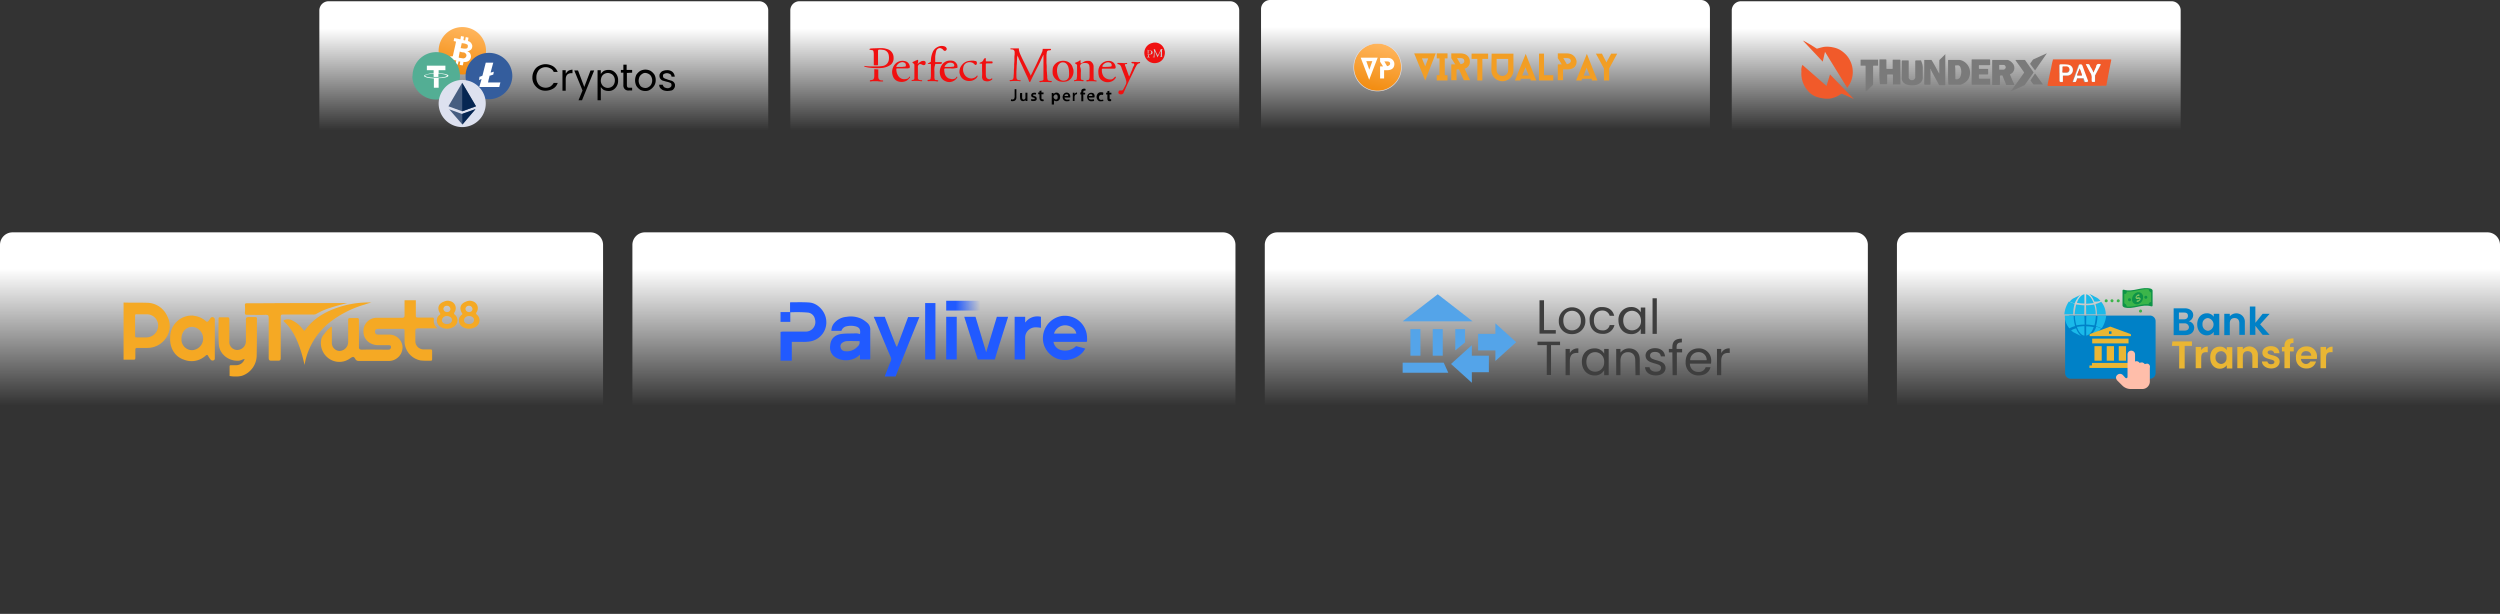 <svg xmlns="http://www.w3.org/2000/svg" xmlns:xlink="http://www.w3.org/1999/xlink" id="Layer_1" data-name="Layer 1" viewBox="0 0 997.4 244.9"><rect x="0" y="0" width="997.4" height="244.9" fill="#333333" stroke="none"/><defs><style>.cls-1{fill:url(#linear-gradient);}.cls-2{fill:#f5a924;}.cls-3{fill:#f5a823;}.cls-4{fill:url(#linear-gradient-2);}.cls-5{fill:#215aff;}.cls-6{fill:url(#linear-gradient-3);}.cls-7{fill:url(#linear-gradient-4);}.cls-8{fill:#54a4e9;}.cls-9{fill:#3e3e3e;}.cls-10{fill:url(#linear-gradient-5);}.cls-11{fill:#0081c7;}.cls-12{fill:#1ab9e9;}.cls-13{fill:#0e9347;}.cls-14{fill:#3bb54a;}.cls-15{fill:#89c763;}.cls-16{fill:#eab633;}.cls-17{fill:#ffbeaa;}.cls-18{fill:url(#linear-gradient-6);}.cls-19{fill:url(#linear-gradient-7);}.cls-20{fill:#f01010;}.cls-21{fill:url(#linear-gradient-8);}.cls-22{fill:#fff;}.cls-23{fill:#345d9d;}.cls-24{fill:#53ae94;}.cls-25{fill:#dde1ef;}.cls-26,.cls-27{fill:#062652;}.cls-26{fill-opacity:0.7;}.cls-28{fill:url(#linear-gradient-9);}.cls-29{fill:#f15a2a;}.cls-30{fill:#7a7a7a;}.cls-31{fill:#fefefe;}.cls-32{fill:url(#linear-gradient-10);}.cls-33{fill:#f29e24;}.cls-34{stroke:#dde1ef;stroke-width:0.24px;fill:url(#linear-gradient-11);}</style><linearGradient id="linear-gradient" x1="403.8" y1="-160.68" x2="403.8" y2="-91.6" gradientTransform="translate(-283.5 253.38)" gradientUnits="userSpaceOnUse"><stop offset="0.21" stop-color="#fff"></stop><stop offset="1" stop-color="#fff" stop-opacity="0"></stop></linearGradient><linearGradient id="linear-gradient-2" x1="656.1" y1="-160.68" x2="656.1" y2="-91.6" xlink:href="#linear-gradient"></linearGradient><linearGradient id="linear-gradient-3" x1="661.04" y1="-131.43" x2="679.68" y2="-131.43" gradientTransform="translate(-283.5 253.38)" gradientUnits="userSpaceOnUse"><stop offset="0" stop-color="#215aff"></stop><stop offset="0.2" stop-color="#215aff"></stop><stop offset="0.73" stop-color="#215aff" stop-opacity="0"></stop></linearGradient><linearGradient id="linear-gradient-4" x1="908.4" y1="-160.68" x2="908.4" y2="-91.6" xlink:href="#linear-gradient"></linearGradient><linearGradient id="linear-gradient-5" x1="1160.6" y1="-160.68" x2="1160.6" y2="-91.6" xlink:href="#linear-gradient"></linearGradient><linearGradient id="linear-gradient-6" x1="500.45" y1="-252.88" x2="500.45" y2="-201.45" xlink:href="#linear-gradient"></linearGradient><linearGradient id="linear-gradient-7" x1="688.35" y1="-252.88" x2="688.35" y2="-201.45" xlink:href="#linear-gradient"></linearGradient><linearGradient id="linear-gradient-8" x1="466.03" y1="-224.15" x2="469.85" y2="-242.01" gradientTransform="translate(-283.5 253.38)" gradientUnits="userSpaceOnUse"><stop offset="0" stop-color="#f28c10"></stop><stop offset="1" stop-color="#ffb55c"></stop></linearGradient><linearGradient id="linear-gradient-9" x1="1063.95" y1="-252.88" x2="1063.95" y2="-201.45" xlink:href="#linear-gradient"></linearGradient><linearGradient id="linear-gradient-10" x1="876.15" y1="-253.38" x2="876.15" y2="-201.95" xlink:href="#linear-gradient"></linearGradient><linearGradient id="linear-gradient-11" x1="837.62" y1="-1005.97" x2="841.55" y2="-987.76" gradientTransform="matrix(1, 0, 0, -1, -290, -970)" xlink:href="#linear-gradient-8"></linearGradient></defs><path class="cls-1" d="M5,92.7H235.6a5,5,0,0,1,5,5V239.9a5,5,0,0,1-5,5H5a5,5,0,0,1-5-5V97.7A5,5,0,0,1,5,92.7Z"></path><path class="cls-2" d="M165.9,119.8v6c0,.7.1.9.9.9h5.5c.6,0,.9.1.8.8a3.65,3.65,0,0,0,1.5,3.5h-7c-1.9,0-1.9,0-1.9,1.8V136a3.33,3.33,0,0,0,3.2,3.4h2.8c.5,0,.7.1.7.7v3.1c0,.3,0,.7-.5.7a28.08,28.08,0,0,1-4.1-.1,7.89,7.89,0,0,1-6.4-7.5v-4.4c0-.6-.2-.7-.7-.7H151c-.7,0-1.4.2-1.4,1.1s.6,1.2,1.4,1.2h4.3a5.23,5.23,0,0,1,5.3,5.1,5.49,5.49,0,0,1-5.3,5.4H143a1.42,1.42,0,0,1-1.3-.9c-.5-.8-.8-.9-1.8-.3a7.23,7.23,0,0,1-8.3.5,7.52,7.52,0,0,1-3.5-7.5,4.72,4.72,0,0,1,1.4-2.7,12,12,0,0,1,2.7-2.8c.3.3.2.6.2.9v5.3a3.22,3.22,0,0,0,2.8,3.5h.4a3.55,3.55,0,0,0,3.3-3.7v-8.5c0-.7.1-.9.9-.9h2.6c.7,0,.8.2.8.8v10.6c0,.8.1,1.2,1.2,1.2,3.3-.1,6.6,0,9.9,0h.8a1,1,0,0,0,.9-1.1h0c0-.6-.5-.7-.9-.7h-4.4c-3.3-.1-5.7-2.4-5.7-5.4a5.26,5.26,0,0,1,5-5.5h10.3c.8,0,1.1-.2,1.1-1.1v-5.9Z"></path><path class="cls-3" d="M91.6,150v-3.7c0-.5.1-.6.6-.6h2a3.54,3.54,0,0,0,3.4-2.5c-.8.1-1.4.6-2.3.7-4,.3-7.8-2.6-8-6.6-.2-3.4-.1-6.7-.1-10.1,0-.6.2-.6.7-.6h2.7c.7,0,.9.1.9.9v8.6a3.17,3.17,0,0,0,2.9,3.5h.4a3.44,3.44,0,0,0,3.3-3.5v-8.4c0-.8.1-1.2,1.1-1.2h2.6c.5,0,.7.1.7.7,0,5,0,9.9-.1,15a8.64,8.64,0,0,1-5.8,7.7,8.52,8.52,0,0,1-2.3.3A12.29,12.29,0,0,1,91.6,150Z"></path><path class="cls-2" d="M179.8,120.2a2.89,2.89,0,0,1,1.9,3.6,2,2,0,0,1-.4.8c-.2.5-.2.6.1.9a2.92,2.92,0,0,1,.4,4.2,2.73,2.73,0,0,1-1.2.9,4.9,4.9,0,0,1-4.7-.1,3,3,0,0,1-1.4-3.8,2.54,2.54,0,0,1,.8-1c.2-.2.6-.3.2-.8-1.2-2-.6-3.8,1.7-4.6A3.36,3.36,0,0,1,179.8,120.2Zm-1.5,5.9a1.88,1.88,0,0,0-2,1.7c0,.8.9,1.5,2,1.5s2-.7,2-1.5C180.4,126.8,179.4,126.1,178.3,126.1Zm0-4.1a1.32,1.32,0,0,0-1.4,1.2v.1a1.4,1.4,0,0,0,1.4,1.2,1.24,1.24,0,0,0,1.4-1.1v-.1a1.35,1.35,0,0,0-1.4-1.3Z"></path><path class="cls-2" d="M66.7,126.1a8.88,8.88,0,0,0-8.1-5.3c-3-.1-6.2,0-9.3-.1v22.8h3.9c.6,0,.8-.1.8-.8v-3.1c0-.6.1-.8.8-.8h4a9,9,0,0,0,7.1-3.5A8.34,8.34,0,0,0,66.7,126.1Zm-8.1,8.5h-4c-.6,0-.7-.2-.7-.7v-7.8c0-.6.1-.8.7-.7h4a4.48,4.48,0,0,1,4.5,4.5A4.72,4.72,0,0,1,58.6,134.6Z"></path><path class="cls-2" d="M138.6,120.9c-2.4.6-4.7,1.2-7.1,2a26.14,26.14,0,0,0-5.4,2.4,3,3,0,0,1-1.3.2H112.9c-.7,0-.9.1-.9.9v16.4c0,.8-.2,1.1-1.1,1.1h-2.5c-.8,0-1.2-.1-1.2-1.1V126.9c0-1.1-.2-1.3-1.3-1.3-2.5.1-4.8,0-7.3,0-.7,0-.9-.1-.9-.9a14.05,14.05,0,0,0,0-2.9c0-.6.1-.8.8-.8h3.7C114.5,120.9,126.6,120.9,138.6,120.9Z"></path><path class="cls-3" d="M85.7,135.3V143a.76.76,0,0,1-.6.8,1.08,1.08,0,0,1-1.2-.5,8.34,8.34,0,0,1-.8-1.2c-.3-.7-.7-.6-1.2-.1a8.24,8.24,0,0,1-8.5,1.5c-3.7-1.2-5.8-4.8-5.5-9a8.6,8.6,0,0,1,8.6-8.6,2.77,2.77,0,0,1,.9.1,8.7,8.7,0,0,1,4.6,2c.5.5.8.5,1.3-.1s.8-1.7,1.8-1.3c.8.3.6,1.3.6,2Zm-13.3-.2a4.28,4.28,0,0,0,4,4.6h.3a4.66,4.66,0,0,0,0-9.3C74.2,130.4,72.4,132.4,72.4,135.1Z"></path><path class="cls-2" d="M148.2,120.7a27.59,27.59,0,0,0-2.7.8,41.68,41.68,0,0,0-14.2,7.3,27.43,27.43,0,0,0-9.8,16.8,59.08,59.08,0,0,0-1.9-6.9c-1.4-3.9-3.1-7.5-6.3-10.4-.3-.3-.1-.5.1-.6a3.82,3.82,0,0,1,3.3.2,11.81,11.81,0,0,1,4.3,3.7c.3.3.5.5.8,0,3.8-5.2,9.2-7.9,15.2-9.6A38.19,38.19,0,0,1,148.2,120.7Z"></path><path class="cls-2" d="M188.6,120.2a2.89,2.89,0,0,1,1.9,3.6,2,2,0,0,1-.4.8c-.2.5-.2.6.1.9a2.92,2.92,0,0,1,.4,4.2,2.73,2.73,0,0,1-1.2.9,4.9,4.9,0,0,1-4.7-.1,3,3,0,0,1-1.4-3.8,2.54,2.54,0,0,1,.8-1c.2-.2.6-.3.2-.8-1.2-2-.6-3.8,1.7-4.6A3.36,3.36,0,0,1,188.6,120.2Zm-1.5,5.9a1.88,1.88,0,0,0-2,1.7c0,.8.9,1.5,2,1.5s2-.7,2-1.5C189.2,126.8,188.3,126.1,187.1,126.1Zm0-4.1a1.32,1.32,0,0,0-1.4,1.2v.1a1.4,1.4,0,0,0,1.4,1.2,1.24,1.24,0,0,0,1.4-1.1v-.1a1.35,1.35,0,0,0-1.4-1.3Z"></path><path class="cls-4" d="M257.3,92.7H487.9a5,5,0,0,1,5,5V239.9a5,5,0,0,1-5,5H257.3a5,5,0,0,1-5-5V97.7A5,5,0,0,1,257.3,92.7Z"></path><path class="cls-5" d="M315.3,124.6v3.8h-3.9v-3.9h3.8v-3.8l.2-.1c2.5,0,5.1-.1,7.6.1,3.3.3,6.2,3.5,6.6,6.8a7.72,7.72,0,0,1-6.3,8.7,16.15,16.15,0,0,1-3.1.2h-4.3v7.5h-4.5V132.4c.3,0,.6-.1.9-.1h9.1a3.82,3.82,0,0,0,3.9-3.8,5.07,5.07,0,0,0-.2-1.3,3.19,3.19,0,0,0-2.9-2.5A53,53,0,0,0,315.3,124.6Zm26.1,8.4c-1.8.1-3.7,0-5.4.2-2.9.3-4.6,1.9-4.8,4.7a4.63,4.63,0,0,0,2,4.6,8.16,8.16,0,0,0,9.1-.3c.2-.2.5-.4.8-.7v1.9h4c0-.2.1-.3.1-.4V131.7a3.52,3.52,0,0,0-1.2-2.9,11.87,11.87,0,0,0-2.3-1.6,10,10,0,0,0-5.9-.8,7.2,7.2,0,0,0-4.9,2.4,4.72,4.72,0,0,0-1.2,3.2h4a2.63,2.63,0,0,1,2-1.8,7.31,7.31,0,0,1,3.6,0c1.6.4,2.1,1.3,1.8,3.1A4.67,4.67,0,0,0,341.4,133Zm.8,5.2a5.74,5.74,0,0,1-5.2,1.9,1.81,1.81,0,0,1-1.6-1.4,1.71,1.71,0,0,1,.9-2.1,3,3,0,0,1,1.6-.5c1.6-.1,3.3,0,5,0a2.07,2.07,0,0,1-.7,2.1Zm91.5-2.5a12.29,12.29,0,0,0-.2-2.7,8.85,8.85,0,0,0-10.1-6.9,9,9,0,0,0-7.2,10.3,8.47,8.47,0,0,0,1.4,3.4c3.9,5.6,11.3,4.4,14.5.6.3-.4.6-.9.9-1.3-1.3-.4-2.5-.7-3.7-1a6.22,6.22,0,0,1-6.5,1.4,4,4,0,0,1-2.5-3.1h13.2a.84.84,0,0,0,.2-.7Zm-8.5-5.9c2.1.1,4,1.6,4.2,3.3h-8.9a4.63,4.63,0,0,1,4.7-3.3Zm-67.6,8.4c-1.6-3.9-3.1-7.9-4.6-11.8h-4.4a3.55,3.55,0,0,0,.4.9c2.1,5.1,4.2,10.2,6.4,15.3a1.71,1.71,0,0,1,0,1.4c-.7,1.7-1.4,3.5-2.1,5.3l-.3.9h4.3c3.1-7.9,6.3-15.8,9.5-23.7h-4.5c-1.5,4-2.9,7.9-4.4,11.8-.2-.1-.2-.1-.3-.1Zm44.6-11.8h-4.5c-1.4,4.7-2.8,9.3-4.2,14h-.1c-1.4-4.7-2.8-9.3-4.2-14h-4.5c1.8,5.7,3.6,11.4,5.4,17h6.8c1.7-5.7,3.5-11.3,5.3-17Zm6.8,17v-8.5a4.13,4.13,0,0,1,3.9-4.3h.5a12.25,12.25,0,0,1,1.9.2v-4.4a5.93,5.93,0,0,0-6.2,2.2c-.1,0-.1,0-.1-.1h0v-2.1h-4.2v17Zm-35.8-22.5h-4.1v22.5h4.1Zm4.3,22.5h4.2v-17h-4.2Z"></path><path class="cls-6" d="M377.5,123.9V120h18.6v3.9Z"></path><path class="cls-7" d="M509.6,92.7H740.2a5,5,0,0,1,5,5V239.9a5,5,0,0,1-5,5H509.6a5,5,0,0,1-5-5V97.7A5,5,0,0,1,509.6,92.7Z"></path><path class="cls-8" d="M566.7,131.3h-4v10.6h4Z"></path><path class="cls-8" d="M575.6,131.3h-4v10.6h4Z"></path><path class="cls-8" d="M573.6,117.4l-14,10.8h27.9Z"></path><path class="cls-8" d="M594,141.9h-6.8v-4.2l-8.3,7.5,8.3,7.5v-4.2H594Z"></path><path class="cls-8" d="M589.7,133.2h6.9V129l8.3,7.5-8.3,7.5v-4.2h-6.9Z"></path><path class="cls-8" d="M576,144.7l1.8,4H559.6v-4Z"></path><path class="cls-8" d="M584.5,136.6l-3.9,3.2v-8.5h3.9Z"></path><path class="cls-9" d="M616,119.8v11.9h4.7v1.4h-6.5V119.8Z"></path><path class="cls-9" d="M627.1,133.3a5,5,0,0,1-5.2-4.8v-.6a5.3,5.3,0,1,1,10.6,0h0a5.17,5.17,0,0,1-5,5.4Zm0-1.5a3.5,3.5,0,0,0,3.6-3.5v-.4c0-2.6-1.7-3.9-3.5-3.9s-3.5,1.2-3.5,3.9S625.3,131.8,627.1,131.8Z"></path><path class="cls-9" d="M639.2,122.5c2.6,0,4.3,1.3,4.8,3.5h-1.8a2.92,2.92,0,0,0-3-2.1c-1.9,0-3.3,1.4-3.3,3.9s1.4,4,3.3,4a2.67,2.67,0,0,0,3-2.1h1.9a4.55,4.55,0,0,1-4.8,3.5c-3,0-5.1-2.1-5.1-5.4a4.82,4.82,0,0,1,4.3-5.3Z"></path><path class="cls-9" d="M650.7,122.5a4.17,4.17,0,0,1,3.9,2.1v-1.9h1.8v10.5h-1.8v-2a4.17,4.17,0,0,1-3.9,2.1c-2.8,0-5-2.2-5-5.5a5,5,0,0,1,4.7-5.3Zm.4,1.5c-1.9,0-3.5,1.4-3.5,3.9s1.6,3.9,3.5,3.9a3.59,3.59,0,0,0,3.6-3.6v-.3c-.1-2.4-1.7-3.9-3.6-3.9Z"></path><path class="cls-9" d="M659.3,119H661v14.2h-1.7Z"></path><path class="cls-9" d="M613.4,136.3h9v1.4h-3.6v11.9h-1.7V137.7h-3.7Z"></path><path class="cls-9" d="M626.3,149.7h-1.7V139.2h1.7v1.7a3.44,3.44,0,0,1,3.4-1.9v1.8h-.5c-1.7,0-2.9.7-2.9,3.2Z"></path><path class="cls-9" d="M636.1,139a4.17,4.17,0,0,1,3.9,2.1v-1.9h1.8v10.5H640v-2a4.17,4.17,0,0,1-3.9,2.1c-2.8,0-5-2.2-5-5.5S633.2,139,636.1,139Zm.3,1.5c-1.9,0-3.5,1.4-3.5,3.9s1.6,3.9,3.5,3.9a3.59,3.59,0,0,0,3.6-3.6v-.3a3.68,3.68,0,0,0-3.4-3.9Z"></path><path class="cls-9" d="M652.4,143.7c0-2.1-1.2-3.2-2.9-3.2s-3,1.1-3,3.4v5.8h-1.7V139.2h1.7v1.5a4.22,4.22,0,0,1,3.4-1.7c2.4,0,4.3,1.5,4.3,4.5v6.2h-1.7Z"></path><path class="cls-9" d="M660.6,149.8c-2.5,0-4.2-1.3-4.3-3.3h1.8c.1,1,1,1.8,2.5,1.8s2.1-.7,2.1-1.6c0-2.3-6.2-1-6.2-4.9,0-1.6,1.5-2.9,3.8-2.9s3.8,1.2,4,3.3h-1.7c-.1-1.1-.9-1.8-2.3-1.8s-2,.6-2,1.5c0,2.5,6.1,1.1,6.2,4.9C664.5,148.5,663,149.8,660.6,149.8Z"></path><path class="cls-9" d="M667.2,140.6h-1.4v-1.4h1.4v-.7c0-2.3,1.1-3.4,3.8-3.4v1.5c-1.6,0-2.1.6-2.1,1.9v.7h2.2v1.4H669v9.1h-1.7l-.1-9.1Z"></path><path class="cls-9" d="M677.7,149.8a5,5,0,0,1-5.2-4.8v-.6c0-3.3,2.1-5.4,5.2-5.4a4.79,4.79,0,0,1,5,4.5v.5a4.1,4.1,0,0,1-.1,1.1h-8.4a3.27,3.27,0,0,0,3.3,3.3h.1a2.83,2.83,0,0,0,2.9-1.9h1.9C682,148.4,680.3,149.8,677.7,149.8Zm-3.4-6.1h6.6a3.12,3.12,0,0,0-3-3.2h-.3a3.24,3.24,0,0,0-3.3,3.2Z"></path><path class="cls-9" d="M686.7,149.7H685V139.2h1.7v1.7a3.44,3.44,0,0,1,3.4-1.9v1.8h-.5c-1.7,0-2.9.7-2.9,3.2Z"></path><path class="cls-10" d="M761.8,92.7H992.4a5,5,0,0,1,5,5V239.9a5,5,0,0,1-5,5H761.8a5,5,0,0,1-5-5V97.7A5,5,0,0,1,761.8,92.7Z"></path><path class="cls-11" d="M857.7,151.1H826.2a2.26,2.26,0,0,1-2.3-2.3V128.2a2.26,2.26,0,0,1,2.3-2.3h31.5a2.26,2.26,0,0,1,2.3,2.3v20.6A2.26,2.26,0,0,1,857.7,151.1Z"></path><path class="cls-12" d="M832.3,133.9c1.2-.2,2.4-1.5,3-3.4a15.26,15.26,0,0,0-3-.3Z"></path><path class="cls-12" d="M834.3,133.6c.1,0,.2,0,.2-.1s.1,0,.2-.1.1,0,.2-.1.1-.1.2-.1.1,0,.2-.1.1-.1.2-.1.1,0,.2-.1.1-.1.2-.1.1,0,.2-.1.1-.1.2-.1.1-.1.2-.1.1-.1.2-.1.1-.1.2-.1.1-.1.2-.1l.2-.2c.1,0,.1-.1.2-.1l.2-.2.2-.2.2-.2.2-.2a11.92,11.92,0,0,0-2-.8,6,6,0,0,1-1.9,3h.1C834.1,133.7,834.2,133.6,834.3,133.6Z"></path><path class="cls-12" d="M840.3,125.9h-3.5a15.23,15.23,0,0,1-.6,4.2c.8.3,1.6.6,2.3.9A11.57,11.57,0,0,0,840.3,125.9Z"></path><path class="cls-12" d="M832.3,125.4h3.8a13.2,13.2,0,0,0-.6-3.9,18.41,18.41,0,0,1-3.3.3C832.3,121.8,832.3,125.4,832.3,125.4Z"></path><path class="cls-12" d="M832.3,117.4v3.8c1,0,2-.2,3-.3C834.6,119,833.5,117.6,832.3,117.4Z"></path><path class="cls-12" d="M832.3,129.5c1,0,2.2.2,3.3.3a26.29,26.29,0,0,0,.6-3.9h-3.8C832.3,125.9,832.3,129.5,832.3,129.5Z"></path><path class="cls-12" d="M838.3,120.4a9.17,9.17,0,0,1-2.3.9,15.23,15.23,0,0,1,.6,4.2h3.5A7.75,7.75,0,0,0,838.3,120.4Z"></path><path class="cls-12" d="M838,120c-.1,0-.1-.1,0,0l-.2-.2-.2-.2-.2-.2-.2-.2c-.1,0-.1-.1-.2-.1l-.2-.2c-.1,0-.1-.1-.2-.1s-.1-.1-.2-.1-.1-.1-.2-.1-.1-.1-.2-.1-.1-.1-.2-.1-.1,0-.2-.1-.1-.1-.2-.1-.3-.2-.3-.2a.35.35,0,0,0-.2-.1c-.1,0-.1,0-.2-.1s-.1-.1-.2-.1-.1,0-.2-.1-.1,0-.2-.1-.1,0-.2-.1-.1,0-.2-.1h-.1a7.32,7.32,0,0,1,1.9,3A5.39,5.39,0,0,0,838,120Z"></path><path class="cls-12" d="M823.6,125.4h3.5a15.23,15.23,0,0,1,.6-4.2c-.8-.3-1.6-.6-2.3-.9A10.46,10.46,0,0,0,823.6,125.4Z"></path><path class="cls-12" d="M831.6,133.9v-3.8c-1,0-2,.2-3,.3C829.2,132.4,830.4,133.8,831.6,133.9Z"></path><path class="cls-12" d="M831.6,125.9h-3.8a13.2,13.2,0,0,0,.6,3.9,18.41,18.41,0,0,1,3.3-.3Z"></path><path class="cls-12" d="M831.6,117.4c-1.2.2-2.4,1.5-3,3.4a15.26,15.26,0,0,0,3,.3Z"></path><path class="cls-12" d="M831.6,121.8c-1,0-2.2-.2-3.3-.3a26.29,26.29,0,0,0-.6,3.9h3.8Z"></path><path class="cls-12" d="M829.9,117.7c-.2,0-.2.1-.2.1s-.2,0-.2.1-.1,0-.2.1-.1,0-.2.1-.1.1-.2.1-.1,0-.2.1-.1.1-.2.1-.1,0-.2.1-.1.1-.2.1-.1,0-.2.1-.1.1-.2.1-.1.1-.2.1-.1.1-.2.1-.1.1-.2.1-.1.1-.2.1l-.2.2c-.1,0-.1.1-.2.1l-.2.2c-.1.1-.2.1-.2.2s-.1.1-.2.2l-.2.2a11.92,11.92,0,0,0,2,.8A9.49,9.49,0,0,1,829.9,117.7Z"></path><path class="cls-12" d="M826.1,131.6l.2.2.2.2.2.2c.1,0,.1.1.2.1l.2.2c.1,0,.1.1.2.1s.1.1.2.1.1.1.2.1.1.1.2.1.1.1.2.1.1,0,.2.1.1.1.2.1.1,0,.2.1.1.1.2.1.1,0,.2.1.1.1.2.1.1,0,.2.1.1,0,.2.1.1,0,.2.1.1,0,.2.1h.1a7.32,7.32,0,0,1-1.9-3,7,7,0,0,0-2,.8C826,131.4,826.1,131.4,826.1,131.6Z"></path><path class="cls-12" d="M825.6,131a9.17,9.17,0,0,1,2.3-.9,15.23,15.23,0,0,1-.6-4.2h-3.5A7.26,7.26,0,0,0,825.6,131Z"></path><path class="cls-13" d="M858.2,122.2c-3.6-1.1-7.2,1.5-10.8.4-.2-.1-.6-.4-.6-.7v-6c0-.2.2-.4.6-.3,3.6,1.1,7.2-1.5,10.8-.4.2.1.6.4.6.7v6C858.8,122.2,858.5,122.3,858.2,122.2Z"></path><path class="cls-14" d="M857.2,121.4c-2.9-.3-5.8,1.2-8.7.9a1.7,1.7,0,0,0-1-1.3v-3.8c.6.2,1-.2,1-.9,2.9.3,5.8-1.2,8.7-.9a1.7,1.7,0,0,0,1,1.3v3.8A1.06,1.06,0,0,0,857.2,121.4Z"></path><path class="cls-13" d="M852.8,116.6a1.9,1.9,0,0,1,2.2,1.6v.4a2.88,2.88,0,0,1-2.2,2.8,1.9,1.9,0,0,1-2.2-1.6v-.4A3,3,0,0,1,852.8,116.6Z"></path><path class="cls-13" d="M849.6,119a.6.6,0,1,1-.6.6h0c0-.3.2-.6.4-.6Z"></path><path class="cls-13" d="M856.1,118a.6.6,0,1,1-.6.6h0a.58.58,0,0,1,.6-.6Z"></path><path class="cls-15" d="M853.2,118.6c-.2,0-.3.1-.6.1s-.2-.1-.2-.2.1-.2.2-.3.6-.1.8-.2.2-.2.2-.3a.22.22,0,0,0-.2-.2c-.1,0-.2,0-.2.1,0-.2-.1-.2-.2-.2s-.2.2-.2.3a1.08,1.08,0,0,0-.8,1,.65.65,0,0,0,.6.6h.2c.2,0,.3-.1.6-.1s.2.1.2.2-.1.2-.2.3-.6.1-.8.2-.2.2-.2.3a.22.22,0,0,0,.2.2c.1,0,.2,0,.2-.1,0,.2.1.2.2.2s.2-.2.2-.3a1.08,1.08,0,0,0,.8-1C854,118.9,853.6,118.6,853.2,118.6Z"></path><path class="cls-14" d="M840.3,120.6a.6.6,0,1,0-.6-.6h0C839.6,120.3,839.9,120.6,840.3,120.6Z"></path><path class="cls-14" d="M842.6,120.6a.6.6,0,1,0-.6-.6h0A.65.65,0,0,0,842.6,120.6Z"></path><path class="cls-14" d="M845.1,120.6a.6.6,0,1,0,0-1.2h0a.65.65,0,0,0-.6.6C844.4,120.3,844.7,120.6,845.1,120.6Z"></path><path class="cls-14" d="M854,124.7a.6.6,0,1,0-.6-.6h0C853.3,124.4,853.6,124.7,854,124.7Z"></path><path class="cls-16" d="M850.1,145.8h-1v-1H834.6v1h-1v1H850l.1-1Z"></path><path class="cls-16" d="M834.7,135.1h14.5V137H834.7Z"></path><path class="cls-16" d="M835.6,138.1h2.9v5.8h-2.9Z"></path><path class="cls-16" d="M840.5,138.1h2.9v5.8h-2.9Z"></path><path class="cls-16" d="M845.3,138.1h2.9v5.8h-2.9Z"></path><path class="cls-16" d="M850.1,133.3l-8.2-3-8.2,3v.8h16.5l-.1-.8Zm-7.7-.1h-1v-1h1Z"></path><path class="cls-17" d="M856.5,145.1h0a1.88,1.88,0,0,0-.8.2,1.83,1.83,0,0,0-1-.7h-.3a2.35,2.35,0,0,0-.8.2,1.39,1.39,0,0,0-1.2-.7c-.2,0-.4.1-.6.1v-2.8a1.5,1.5,0,1,0-3,0v9a.54.54,0,0,1-.5.5.76.76,0,0,1-.4-.2l-1-1.1a1.57,1.57,0,0,0-2.2,0,1.39,1.39,0,0,0-.5,1,2.1,2.1,0,0,0,.4,1.1l2.1,2.1a4.76,4.76,0,0,0,3.4,1.4h4.5a3,3,0,0,0,3.1-3v-5.5a1.31,1.31,0,0,0-.8-1.6Z"></path><path class="cls-11" d="M871.8,133.7h-4.6V123h4.4c2.2,0,3.4,1.2,3.4,2.7a2.67,2.67,0,0,1-1.8,2.5,2.59,2.59,0,0,1,2.2,2.6C875.3,132.5,874.1,133.7,871.8,133.7Zm-.5-9h-2v2.7h2c1,0,1.6-.5,1.6-1.4S872.4,124.7,871.3,124.7Zm.2,4.3h-2.1v2.9h2.2c1,0,1.7-.5,1.7-1.4A1.67,1.67,0,0,0,871.5,129Z"></path><path class="cls-11" d="M880.4,125a3.13,3.13,0,0,1,2.8,1.4v-1.2h2.2v8.5h-2.2v-1.3a3.37,3.37,0,0,1-2.8,1.4c-2.2,0-3.8-1.8-3.8-4.4S878.2,125,880.4,125Zm.5,1.9a2.26,2.26,0,0,0-2.2,2.4v.1a2.44,2.44,0,0,0,2.2,2.6h0a2.58,2.58,0,0,0,2.2-2.9A2.65,2.65,0,0,0,880.9,126.9Z"></path><path class="cls-11" d="M893.4,129c0-1.4-.7-2.1-1.9-2.1s-1.9.7-1.9,2.1v4.7h-2.2v-8.5h2.2v1a3.45,3.45,0,0,1,4.8-.4,3.33,3.33,0,0,1,1.2,2.8v5h-2.2V129Z"></path><path class="cls-11" d="M897.6,122.3h2.2v6.5l2.9-3.6h2.8l-3.8,4.2,3.8,4.2h-2.8l-2.9-3.6v3.6h-2.2Z"></path><path class="cls-16" d="M866.7,136.2h7.8V138h-2.9v9h-2.2v-9h-2.9l.2-1.8Z"></path><path class="cls-16" d="M878.2,146.9H876v-8.5h2.2v1.3a2.9,2.9,0,0,1,2.6-1.4v2.2h-.6c-1.3,0-2,.5-2,2.2Z"></path><path class="cls-16" d="M885.6,138.3a3.13,3.13,0,0,1,2.8,1.4v-1.2h2.2V147h-2.2v-1.3a3.37,3.37,0,0,1-2.8,1.4c-2.2,0-3.8-1.8-3.8-4.4C881.7,139.9,883.4,138.3,885.6,138.3Zm.5,1.8a2.26,2.26,0,0,0-2.2,2.4v.1a2.44,2.44,0,0,0,2.2,2.6h0a2.24,2.24,0,0,0,2.2-2.3v-.2a2.33,2.33,0,0,0-1.9-2.6Z"></path><path class="cls-16" d="M898.6,142.2c0-1.4-.7-2.1-1.9-2.1s-1.9.7-1.9,2.1v4.7h-2.2v-8.5h2.2v1a3.45,3.45,0,0,1,4.8-.4,3.33,3.33,0,0,1,1.2,2.8v5h-2.2v-4.6Z"></path><path class="cls-16" d="M906.1,147c-2.2,0-3.6-1.3-3.7-2.8h2.2a1.34,1.34,0,0,0,1.5,1.1c.9,0,1.3-.4,1.3-.9,0-1.5-4.8-.6-4.8-3.7,0-1.4,1.3-2.6,3.4-2.6s3.3,1.1,3.4,2.8h-2.1a1.32,1.32,0,0,0-1.4-1.1c-.8,0-1.2.3-1.2.8,0,1.5,4.7.6,4.8,3.7C909.4,145.9,908.1,147,906.1,147Z"></path><path class="cls-16" d="M911.4,140.2h-1v-1.8h1V138c0-2.1,1.2-3,3.6-3v1.8c-1,0-1.4.3-1.4,1.3v.3h1.5v1.8h-1.5v6.7h-2.2v-6.7Z"></path><path class="cls-16" d="M920.2,147a4,4,0,0,1-4.2-3.8v-.6a4.06,4.06,0,0,1,3.8-4.4h.4a4,4,0,0,1,4.2,3.8v.4a2.2,2.2,0,0,1-.1.8H918a2,2,0,0,0,2,2,1.94,1.94,0,0,0,1.7-1H924A3.69,3.69,0,0,1,920.2,147Zm-2.1-5.1h4a1.88,1.88,0,0,0-1.9-1.8h-.1a1.8,1.8,0,0,0-2,1.5v.3Z"></path><path class="cls-16" d="M928,146.9h-2.2v-8.5H928v1.3a2.9,2.9,0,0,1,2.6-1.4v2.2H930c-1.3,0-2,.5-2,2.2Z"></path><path class="cls-18" d="M131.1.5H302.8a3.63,3.63,0,0,1,3.7,3.7V110.1a3.63,3.63,0,0,1-3.7,3.7H131.1a3.63,3.63,0,0,1-3.7-3.7V4.2A3.69,3.69,0,0,1,131.1.5Z"></path><path class="cls-19" d="M319,.5H490.7a3.63,3.63,0,0,1,3.7,3.7V110.1a3.63,3.63,0,0,1-3.7,3.7H319a3.63,3.63,0,0,1-3.7-3.7V4.2A3.63,3.63,0,0,1,319,.5Z"></path><path class="cls-20" d="M464.7,21.7c0,.1-.1.2-.1.4a3.84,3.84,0,0,1-3.1,3,4.08,4.08,0,1,1-1.6-8,.37.37,0,0,0,.3-.1h1a3.93,3.93,0,0,1,3.4,3.1c0,.1.1.2.1.3A5.65,5.65,0,0,1,464.7,21.7ZM460,19.8h0c.4.1.4.1.4.4V21c0,.5-.1,1-.1,1.4a.27.27,0,0,1-.3.3c-.1,0-.1,0-.1.1a1.7,1.7,0,0,0,1,0h-.1c-.2,0-.2,0-.2-.2V21.1a2,2,0,0,1,.1-.7c.4.8.7,1.6,1.1,2.5.4-.8.8-1.6,1.2-2.5l.1.1v1.9a.35.35,0,0,1-.1.2h-.1c-.1,0-.1,0-.1.1a2.08,2.08,0,0,0,1.1-.1h-.2c-.1,0-.1-.1-.1-.2V20c0-.1.1-.1.1-.2s.1,0,.1-.1v-.1h-.7a14.24,14.24,0,0,1-1.2,2.5c-.3-.6-.6-1.1-.9-1.8-.1-.2-.1-.4-.2-.6s0-.1-.1-.1a.84.84,0,0,1-.7.2Zm-2.5.1c.1,0,.1,0,.1.1.2.1.3.1.3.3v1.1h.3V20.3c0-.1,0-.1.1-.2h.4a.55.55,0,0,1,.5.3.89.89,0,0,1-.2,1.1c-.1.1-.2.1-.4.1s-.6,0-.9.1h-.1c.1.1.4.1.5.1a6.75,6.75,0,0,0,1.4-.2,1.38,1.38,0,0,0,.3-.4.83.83,0,0,0-.5-1c-.1,0-.1,0-.1-.1a3.3,3.3,0,0,0-1.4,0C457.7,19.8,457.7,19.8,457.5,19.9Zm.5,1.8v.7c0,.2-.1.3-.3.4l-.1.1h1.2c0-.1,0-.1-.1-.1-.3-.1-.3-.1-.4-.4v-.6c0-.1-.2-.1-.3-.1Z"></path><path d="M419.6,41.7V37.1h.7a.76.76,0,0,0,.1.4c.1,0,.1,0,.1-.1a1.3,1.3,0,0,1,1.9-.1,2.18,2.18,0,0,1,.4.5,2.48,2.48,0,0,1,0,1.7,1.45,1.45,0,0,1-1.8.8c-.1-.1-.4-.1-.5-.2v1.6Zm.7-3.1a.6.6,0,0,0,.1.4,1.21,1.21,0,0,0,.7.7.68.68,0,0,0,.8-.4,2.05,2.05,0,0,0,0-1.1c-.1-.3-.4-.6-.7-.5a.68.68,0,0,0-.7.7C420.3,38.3,420.3,38.5,420.3,38.6Z"></path><path class="cls-20" d="M405.9,21.9a3.08,3.08,0,0,1-.1,1c0,.7-.1,1.3-.1,2s-.1,1.1-.1,1.7-.1,1.5-.1,2.2v1.9c0,.2.1.5.1.7a1.21,1.21,0,0,0,.5.5,2.77,2.77,0,0,0,.9.1.2.2,0,1,1,0,.4h0a1.7,1.7,0,0,1-.7-.1h-1.2a13.4,13.4,0,0,0-2,.1.27.27,0,0,1-.3-.3.1.1,0,0,1,.1-.1,2.2,2.2,0,0,1,.8-.1,1.06,1.06,0,0,0,.6-.7,3.75,3.75,0,0,0,.1-1,17.7,17.7,0,0,0,.1-2.3,13.4,13.4,0,0,0,.1-2c0-.6.1-1.3.1-1.9v-.6a8.6,8.6,0,0,1,.1-1.6v-.9a1.27,1.27,0,0,0-.1-.6,1.21,1.21,0,0,0-.5-.5,2.77,2.77,0,0,0-.9-.1.2.2,0,0,1,0-.4h3.2v.6a7.37,7.37,0,0,0,.4,1.4c.5,1.2,1.1,2.4,1.7,3.6l2.4,4.8c.1.1.1.4.2.5.1-.1.1-.1.1-.2a22.56,22.56,0,0,0,1.1-2.2c.7-1.4,1.4-2.8,2-4.2.4-.8.8-1.6,1.2-2.5a3.71,3.71,0,0,0,.4-1.5v-.1h3.1c.1,0,.1,0,.2.1v.3l-.1.1a2.2,2.2,0,0,1-.8.1c-.6.1-.7.4-.8.9,0,.3-.1.7-.1,1v2.9c0,.6.1,1,.1,1.6v.7a10.87,10.87,0,0,0,.1,1.8c0,.6.1,1.1.1,1.7a2.2,2.2,0,0,0,.1.8.68.68,0,0,0,.7.7,2.2,2.2,0,0,0,.8.1.35.35,0,0,1,.2.1v.1c0,.2-.1.3-.4.3-1-.1-2.1-.1-3.1-.1a3.08,3.08,0,0,0-1,.1H415a.27.27,0,0,1-.3-.3c0-.2,0-.2.2-.2s.6-.1.8-.1c.4-.1.7-.4.6-.7V22h-.1c-.1.1-.1.1-.1.2-.3.7-.7,1.5-1,2.2-.7,1.5-1.4,2.8-2.1,4.2s-1.3,2.6-1.9,3.9c0,.1,0,.1-.1.1h0c-.1.1-.1.1-.2.1s-.1-.1-.2-.1a20.29,20.29,0,0,0-1.1-2.6c-1-2.2-2-4.4-3-6.5a7.54,7.54,0,0,0-.6-1.3Q406.05,21.9,405.9,21.9Z"></path><path class="cls-20" d="M431.2,29v2.2c.1.5.1.7.7.7h.2c.1,0,.2.1.2.3s-.1.2-.3.2a15.48,15.48,0,0,0-2.1-.1,4.1,4.1,0,0,0-1.1.1h-.2a.1.1,0,0,1-.1-.1v-.1c0-.1.1-.1.1-.2s.4,0,.5-.1a.56.56,0,0,0,.5-.6c0-.4.1-.6.1-.9v-4a.89.89,0,0,0-.6-1H429c-.1-.1-.1-.1-.1-.2s.1-.1.1-.2a4.18,4.18,0,0,0,1-.4,2.18,2.18,0,0,0,.8-.5c.1-.1.3-.1.3.1v.9c0,.1.1.2.3.1a6,6,0,0,0,1.1-.6,2.88,2.88,0,0,1,1.6-.3,1.64,1.64,0,0,1,1.6.7,2.27,2.27,0,0,1,.6,1.6v4.9c.1.3.2.5.5.5a4.33,4.33,0,0,0,.5.1c.2,0,.2.1.2.2s-.1.3-.3.2a12.1,12.1,0,0,0-1.9-.1,9.15,9.15,0,0,0-1.6.1.27.27,0,0,1-.3-.3c0-.2.1-.1.2-.2s.3-.1.6-.1a.66.66,0,0,0,.4-.5c0-.3.1-.4.1-.7V27c0-.3-.1-.5-.1-.8a1.28,1.28,0,0,0-1-1,4.08,4.08,0,0,0-1.9.1,1.3,1.3,0,0,0-.8,1.2A5.24,5.24,0,0,1,431.2,29Z"></path><path class="cls-20" d="M344.8,26.3c.2,0,.5.1.8.1a17.7,17.7,0,0,0,2.3.1h2.2a18,18,0,0,0,2.2-.2,2.87,2.87,0,0,0,2.3-2.4,5.45,5.45,0,0,0-.1-2.2,2.46,2.46,0,0,0-2.2-1.8,7.57,7.57,0,0,0-1.5-.1c-.4,0-.5.2-.5.6V26a4.85,4.85,0,0,1-1.7,0V21.7a3.4,3.4,0,0,0-.1-1,.63.63,0,0,0-.7-.7,1.7,1.7,0,0,0-.7-.1.35.35,0,0,1-.2-.1v-.1c0-.1.1-.2.2-.3.3,0,.6-.1.9-.1,1.1,0,2.2-.1,3.4-.1a7.46,7.46,0,0,1,2.6.4,3.45,3.45,0,0,1,2.5,3.4,3.29,3.29,0,0,1-.8,2.5l-.3.3a7.11,7.11,0,0,1-3.4,1.3,20.08,20.08,0,0,1-2.5.1A22.86,22.86,0,0,1,347,27a11.21,11.21,0,0,1-2.1-.4c-.1-.2-.1-.2-.1-.3Z"></path><path class="cls-20" d="M372.8,28.4v2.5a1.27,1.27,0,0,0,.1.6c0,.2.1.4.3.4h.1c.2,0,.6.1.8.1a.35.35,0,0,1,.2.1v.1c0,.2-.1.3-.2.3a2.2,2.2,0,0,1-.8-.1,28.05,28.05,0,0,0-2.9,0h-.1c-.1,0-.1,0-.2-.1a.19.19,0,0,1,0-.3.1.1,0,0,1,.1-.1,3.54,3.54,0,0,1,.6-.1.54.54,0,0,0,.5-.5c0-.3.1-.6.1-.9V25.8a.27.27,0,0,0-.3-.3h-.7c-.1,0-.1,0-.2-.1s0-.2.1-.2.4-.1.6-.3c.5-.2.5-.2.5-.7a8.53,8.53,0,0,1,.6-3.1,3.89,3.89,0,0,1,1.8-2.2,3.54,3.54,0,0,1,3-.4,1.28,1.28,0,0,1,.7.5.74.74,0,0,1,.1.9.71.71,0,0,1-1,.3.1.1,0,0,1-.1-.1l-.6-.6c-.2-.1-.5-.2-.7-.3a1.43,1.43,0,0,0-1.1.3,1.46,1.46,0,0,0-.6.9,14.35,14.35,0,0,0-.4,2.2v2a.35.35,0,0,0,.1.2h2.3c.2,0,.3.1.3.2a.37.37,0,0,1-.1.3.52.52,0,0,1-.4.2h-1.9c-.3,0-.3,0-.3.3A5.82,5.82,0,0,0,372.8,28.4Z"></path><path class="cls-20" d="M428.3,28.4a4.3,4.3,0,0,1-.7,2.5,3.56,3.56,0,0,1-2.2,1.6,5.67,5.67,0,0,1-2.9-.1,4.1,4.1,0,0,1-2.5-2.8,8.17,8.17,0,0,1,.1-2.7,4.06,4.06,0,0,1,2.9-2.5,4.48,4.48,0,0,1,2.3,0,3.55,3.55,0,0,1,2.7,2.7A3.08,3.08,0,0,1,428.3,28.4Zm-1.8.3a6.93,6.93,0,0,0-.3-2,3.07,3.07,0,0,0-.8-1.3,1.66,1.66,0,0,0-1.2-.5,1.74,1.74,0,0,0-1.5.5,2.58,2.58,0,0,0-.8,1.3,5.24,5.24,0,0,0-.1,2.5,4.94,4.94,0,0,0,.5,1.6,2,2,0,0,0,1.9,1.4,2.82,2.82,0,0,0,1.5-.4,5.5,5.5,0,0,0,.7-.9,8.31,8.31,0,0,0,.1-2.2Z"></path><path class="cls-20" d="M450.5,30.5c.1-.1.1-.1.1-.2.4-.8.7-1.7,1.1-2.5a4.59,4.59,0,0,1,.7-1.6c.1-.1.1-.4.1-.5a.37.37,0,0,0-.1-.3c-.1-.1-.4-.1-.5-.1a.37.37,0,0,1-.3-.1c-.1,0-.2-.1-.2-.3a.35.35,0,0,1,.1-.2h.1a14.77,14.77,0,0,1,2.1.1,2.77,2.77,0,0,0,.9-.1c.1,0,.1,0,.2.1a.19.19,0,0,1,0,.3.1.1,0,0,1-.1.1,1.74,1.74,0,0,0-1.2.8c-.3.5-.6,1.1-.9,1.7-.7,1.6-1.5,3.1-2.2,4.6s-1.3,2.8-1.9,4.2a4.88,4.88,0,0,0-.3.7,1.28,1.28,0,0,1-1.4.4c-.4-.1-.7-.4-.6-.8s.2-.7.6-.7h.6a.67.67,0,0,0,.7-.4c.4-.7.7-1.3,1-1.9a2.26,2.26,0,0,0,.2-1.6c-.1-.3-.2-.7-.3-1l-1.5-3.9a3,3,0,0,0-.4-1,1.34,1.34,0,0,0-.7-.6c-.1,0-.2-.1-.4-.1s-.2-.1-.2-.3a.35.35,0,0,1,.1-.2h.1a19.27,19.27,0,0,1,2.4.1,3.4,3.4,0,0,0,1-.1c.2,0,.3.1.3.2s0,.2-.1.2-.4.1-.6.1-.2.1-.2.3a.37.37,0,0,0,.1.3l1.5,4.2C450.2,30.1,450.4,30.2,450.5,30.5Z"></path><path class="cls-20" d="M379.3,27.3h-2.2a.37.37,0,0,0-.4.4,8.75,8.75,0,0,0,.2,1.6,3,3,0,0,0,1.6,2c.4.1.8.2,1.3.3a4.25,4.25,0,0,0,1.1-.2,1.21,1.21,0,0,0,.7-.7c.1-.1.1-.1.2-.1a.19.19,0,0,1,.1.3,3.25,3.25,0,0,1-1.3,1.3,3.57,3.57,0,0,1-3.6.1,3.24,3.24,0,0,1-1.8-2,4.91,4.91,0,0,1,.6-4.4,3.77,3.77,0,0,1,2.7-1.7,5.46,5.46,0,0,1,1.8.1,2.8,2.8,0,0,1,1.6,1.6,3.4,3.4,0,0,1,.1,1,.35.35,0,0,1-.1.2h-.1c-.1,0-.4.1-.6.1A5.75,5.75,0,0,1,379.3,27.3Zm-2.3-.6h2.2c.4,0,.7-.1,1.1-.1.2,0,.3-.1.4-.3a1,1,0,0,0-.4-1,2.38,2.38,0,0,0-1.2-.3,2.13,2.13,0,0,0-1.6.7,4.35,4.35,0,0,0-.6.7v.3Z"></path><path class="cls-20" d="M360.1,27.3h-2.2a.27.27,0,0,0-.3.3,4.84,4.84,0,0,0,.7,2.6,2.85,2.85,0,0,0,2.5,1.4,5,5,0,0,0,1.2-.2,1.21,1.21,0,0,0,.7-.7c.1-.1.1-.1.2-.1a.22.22,0,0,1,.2.2c0,.1,0,.1-.1.1a4,4,0,0,1-1.5,1.4,4.44,4.44,0,0,1-3.4.1,3.31,3.31,0,0,1-1.9-2.1,4.72,4.72,0,0,1,.8-4.6,3.94,3.94,0,0,1,2.5-1.4,4.45,4.45,0,0,1,1.6.1,2.37,2.37,0,0,1,1.8,1.8,1.1,1.1,0,0,1,0,.8c0,.2-.1.2-.3.2s-.3.1-.5.1Zm-2.5-.6h2.2c.3,0,.7-.1,1-.1.5,0,.6-.1.6-.7a.91.91,0,0,0-.4-.8,2,2,0,0,0-1.1-.3,2.65,2.65,0,0,0-2,1.2.91.91,0,0,0-.3.7Z"></path><path class="cls-20" d="M445.2,30.9a3.43,3.43,0,0,1-2.4,1.8,4,4,0,0,1-3.3-.7,2.92,2.92,0,0,1-1.1-1.6,7.77,7.77,0,0,1-.2-1.6,4.3,4.3,0,0,1,1.3-3.4,4.11,4.11,0,0,1,2.8-1.1,2.67,2.67,0,0,1,2.8,2.5v.1c0,.3-.1.4-.5.5h-4.7a.27.27,0,0,0-.3.3v.6a4.39,4.39,0,0,0,.7,2.2,3.34,3.34,0,0,0,2.5,1.2,1.74,1.74,0,0,0,1.5-.5l.3-.3C444.9,30.5,445.2,30.5,445.2,30.9Zm-5.3-4.2h.1a25.28,25.28,0,0,0,2.8-.1.6.6,0,0,0,.4-.1.27.27,0,0,0,.3-.3,1,1,0,0,0-.5-1.1,1.91,1.91,0,0,0-1.3-.2,2.71,2.71,0,0,0-1.9,1.4l.1.4Z"></path><path class="cls-20" d="M382.8,28.9a4.06,4.06,0,0,1,1-3,4.21,4.21,0,0,1,2.8-1.6,10.87,10.87,0,0,1,1.8-.1c.3.1.7.1,1,.2a.22.22,0,0,1,.2.2,1.08,1.08,0,0,1,0,1.1.47.47,0,0,1-.7.1,2.7,2.7,0,0,0-.8-.7,2.87,2.87,0,0,0-2.7.1,2.45,2.45,0,0,0-1.1,1.8,3.7,3.7,0,0,0,.6,2.9,3.14,3.14,0,0,0,2.6,1.4,2,2,0,0,0,.7-.1,2.85,2.85,0,0,0,1.4-.8c.1-.1.1-.1.1-.2l.1-.1c.1,0,.2.1.2.3v.1a2.59,2.59,0,0,1-1,1.1,3.7,3.7,0,0,1-1.9.7,4.08,4.08,0,0,1-2.8-.7,3.49,3.49,0,0,1-1.4-2.3C382.8,29.4,382.8,29.1,382.8,28.9Z"></path><path class="cls-20" d="M366.1,25.5c.1-.1.4-.3.5-.4s.4-.3.7-.5a1.69,1.69,0,0,1,1-.3,1,1,0,0,1,.9.3.75.75,0,0,1,.1.5c0,.5-.2.9-.8.9a.76.76,0,0,1-.4-.1,4.88,4.88,0,0,0-.7-.3.82.82,0,0,0-1,.4.1.1,0,0,1-.1.1,1.48,1.48,0,0,0-.1.7v4.3a.76.76,0,0,0,.1.4.66.66,0,0,0,.5.4,2.77,2.77,0,0,0,.9.1.35.35,0,0,1,.2.1v.1c0,.2-.1.3-.2.2a2.77,2.77,0,0,1-.9-.1,26.13,26.13,0,0,0-2.8,0h-.2a.1.1,0,0,0-.1-.1c-.1-.2,0-.3.2-.3h.2c.6-.1.7-.3.7-.8V26a.75.75,0,0,0-.4-.7c-.1-.1-.2-.1-.3-.2a.25.25,0,0,1,.1-.4c.5-.2,1-.5,1.6-.7a.37.37,0,0,1,.3-.1c.1,0,.2-.1.2.1v1A.55.55,0,0,0,366.1,25.5Z"></path><path class="cls-20" d="M391.8,28.4V25.6c0-.2-.1-.2-.3-.2H391a.35.35,0,0,1-.2-.1c0-.1.1-.2.1-.3.2-.1.5-.1.7-.3a1.21,1.21,0,0,0,.7-.7,1.79,1.79,0,0,1,.5-.7c.1-.1.1-.1.3-.1s.2.1.2.2v.8c0,.3,0,.3.3.3h2c.3,0,.4.1.4.4v.2c-.1.1-.1.2-.3.2h-2.1c-.1,0-.2.1-.3.2v4.2c0,.3.1.6.1.9a1.41,1.41,0,0,0,1.1,1,1.16,1.16,0,0,0,1-.2l.1-.1c.1-.1.1-.1.2,0h0a.37.37,0,0,1,.1.3l-.2.2a2.88,2.88,0,0,1-2.8.5,1.28,1.28,0,0,1-1-1,1.7,1.7,0,0,1-.1-.7A16.13,16.13,0,0,0,391.8,28.4Z"></path><path class="cls-20" d="M352.2,32.5h-.8a6.15,6.15,0,0,1-1.3-.1h-1.5a4.87,4.87,0,0,0-1.2.1h-.1c-.2,0-.4-.1-.2-.4a.1.1,0,0,1,.1-.1c.2,0,.4-.1.7-.1.1,0,.2-.1.3-.1.3-.1.4-.4.5-.7s.1-.7.1-1V27.6c.6,0,1.1.1,1.6.1v3.1a4.33,4.33,0,0,1,.1.5,1.21,1.21,0,0,0,.7.7,2.2,2.2,0,0,0,.8.1h.1c.2,0,.3.1.2.4C352.2,32.4,352.2,32.5,352.2,32.5Z"></path><path d="M407,37.1h.8V39a.6.6,0,0,0,.1.4.52.52,0,0,0,.7.3.75.75,0,0,0,.5-.7V37h.8v3.3h-.7c0-.1-.1-.2-.1-.4l-.1.1a1.22,1.22,0,0,1-1.6.1.1.1,0,0,1-.1-.1,1.14,1.14,0,0,1-.3-.8,7.39,7.39,0,0,1,0-2.1Z"></path><path d="M436.6,38.9h-2.2a.75.75,0,0,0,.4.7,1.48,1.48,0,0,0,.7.1c.3,0,.6-.1.9-.1a3.54,3.54,0,0,1,.1.6c-.1,0-.1,0-.1.1a5.28,5.28,0,0,1-1.3.1,1.61,1.61,0,0,1-1.3-1.2,1.66,1.66,0,0,1,2.1-2.1c.5.1.7.6.8,1S436.6,38.6,436.6,38.9Zm-2.2-.6h1.4a.56.56,0,0,0-.6-.7c-.4,0-.7.1-.8.7Z"></path><path d="M424.7,38.9a.85.85,0,0,0,.7.8,1.7,1.7,0,0,0,1,0c.1,0,.1,0,.2-.1.1.1.1.4.1.6-.1,0-.1,0-.1.1a5.28,5.28,0,0,1-1.3.1,1.61,1.61,0,0,1-1.3-1.2,2,2,0,0,1,.4-1.7,1.45,1.45,0,0,1,2.1-.2,1.61,1.61,0,0,1,.5,1.1v.2c0,.3,0,.3-.3.3h-2Zm1.4-.6a.51.51,0,0,0-.5-.7h-.1a.77.77,0,0,0-.8.7Z"></path><path d="M430.9,36.9h.4v-.1a1.48,1.48,0,0,0,.1-.7,1,1,0,0,1,.9-.7,1.13,1.13,0,0,1,.8.1,2,2,0,0,1-.1.7c-.2,0-.6-.1-.7.1s-.1.5-.1.7h.7c.1.2,0,.4,0,.7h-.7v2.7h-.8V37.7H431v-.8Z"></path><path d="M403.3,40.3c0-.2.1-.5.1-.7.1,0,.4.1.6.1a.75.75,0,0,0,.7-.5v-.1a1.48,1.48,0,0,0,.1-.7V35.6h.7v3a2.77,2.77,0,0,1-.1.9,1.34,1.34,0,0,1-.6.7A2.52,2.52,0,0,1,403.3,40.3Z"></path><path d="M413.4,37.2a1.27,1.27,0,0,0-.1.6.37.37,0,0,0-.3-.1h-.6a.35.35,0,0,0-.2.1v.1a.35.35,0,0,0,.4.4c.1.1.4.1.5.2a.94.94,0,0,1,.5.9.76.76,0,0,1-.6.8c-.1.1-.4.1-.6.1a1.47,1.47,0,0,1-1.1-.2c.1-.1.1-.4.1-.6a1.48,1.48,0,0,0,.7.1h.5a.35.35,0,0,0,.2-.1v-.1a.35.35,0,0,0-.4-.4c-.1-.1-.4-.1-.5-.2a.79.79,0,0,1-.5-.8,1,1,0,0,1,.6-.9,3.4,3.4,0,0,1,1-.1C413,36.9,413.2,37.1,413.4,37.2Z"></path><path d="M416.4,40.3a1.7,1.7,0,0,1-1,0,1.06,1.06,0,0,1-.6-.7,5.64,5.64,0,0,1-.1-.7V37.6h-.5v-.7h.5v-.6c.2-.1.6-.1.8-.2v.8h.8c.1.2,0,.4,0,.7h-.8v1.5c0,.4.1.6.6.5h.1A1,1,0,0,1,416.4,40.3Z"></path><path d="M443.3,39.6v.7a1.7,1.7,0,0,1-1,0,.66.66,0,0,1-.4-.5c-.1-.1-.1-.4-.1-.5V37.7h-.5V37h.5v-.6c.2-.1.6-.1.8-.2V37h.8v.7h-.7v1.6c.1.2.2.3.6.3C443,39.8,443.2,39.6,443.3,39.6Z"></path><path d="M440.2,37.2a1.48,1.48,0,0,0-.1.7c-.6-.1-1-.2-1.5.3a1.48,1.48,0,0,0,0,1.3c.2.3.7.5,1.5.2,0,.1.1.4.1.6a3.4,3.4,0,0,1-1,.1,1.2,1.2,0,0,1-1.3-.6l-.1-.1a1.86,1.86,0,0,1-.1-1.9,1.5,1.5,0,0,1,1.4-1,3.4,3.4,0,0,1,1,.1C440.2,37.1,440.2,37.1,440.2,37.2Z"></path><path d="M428.9,40.3H428V37h.7v.6a1.09,1.09,0,0,1,1-.7v.7h-.3a.9.9,0,0,0-.6.6c0,.1-.1.2-.1.4v1.7Z"></path><path class="cls-21" d="M175,20.3a9.45,9.45,0,1,1,9.5,9.4h-.1A9.59,9.59,0,0,1,175,20.3Z"></path><path class="cls-22" d="M181.7,25.5a7.89,7.89,0,0,1,.3-1.3c.1-.1.1-.1-.1-.1-.7-.1-1.5-.3-2.3-.5-.1,0-.1,0-.1-.1.1-.3.1-.6.2-1,0-.1,0-.1.1-.1a4.33,4.33,0,0,0,.5.1c.2,0,.4-.1.4-.3s.1-.2.1-.4c.3-1.5.7-3,1-4.5a.76.76,0,0,1,.1-.4c.1-.2-.1-.4-.3-.4s-.4-.1-.5-.1-.1,0-.1-.1c.1-.3.1-.7.2-1l.1-.1a18.92,18.92,0,0,1,2.3.5c.1,0,.1,0,.1-.1l.2-1.1c0-.1,0-.1.1-.1l1,.2a.1.1,0,0,1,.1.1c-.1.4-.1.7-.2,1.2,0,.1,0,.1.1.1a.75.75,0,0,0,.5.1c.1,0,.1,0,.1-.1l.2-1.1c0-.1,0-.1.1-.1l.9.2c.1,0,.1,0,.1.1-.1.4-.1.8-.2,1.2,0,.1,0,.1.1.1a2.12,2.12,0,0,1,1.3,1,4.88,4.88,0,0,1,.3.7,2.15,2.15,0,0,1-.4,1.6,4.13,4.13,0,0,1-1.1.7.76.76,0,0,0-.4.1c.1.1.2.1.4.2a1.58,1.58,0,0,1,.7.7,2.38,2.38,0,0,1,.3,1.2,2.22,2.22,0,0,1-1.3,1.9,3,3,0,0,1-1.6.2c-.1,0-.1,0-.1.1a6.11,6.11,0,0,1-.3,1.3l-1.2-.2v-.1l.2-1.1c.1-.1,0-.1-.1-.1a.6.6,0,0,0-.4-.1c-.1,0-.1-.1-.2.1a5.27,5.27,0,0,1-.3,1.2C182.5,25.8,182.1,25.6,181.7,25.5Zm1.5-3.8c0,.2-.1.4-.1.7,0,.1-.1.2-.1.4s.1.1.1.2c.3.1.6.1,1,.2.2,0,.5.1.8.1a1.3,1.3,0,0,0,1.2-1.3.37.37,0,0,0-.1-.3,1.58,1.58,0,0,0-.7-.7c-.1-.1-.4-.1-.6-.1a5.27,5.27,0,0,1-1.2-.3h-.1A6.53,6.53,0,0,1,183.2,21.7Zm.8-3.5-.2.9c0,.1,0,.1.1.1s.4.1.7.1a3.75,3.75,0,0,0,1,.1c.5,0,.9-.1,1-.6s.1-.9-.3-1.1a6.89,6.89,0,0,0-.8-.3c-.4-.1-.7-.1-1.2-.2-.1,0-.1,0-.1.1C184.1,17.7,184.1,17.9,184,18.2Z"></path><path class="cls-23" d="M195,39.6a9.43,9.43,0,0,0,9.4-9.3,9.26,9.26,0,0,0-9.3-9.2H195a9.25,9.25,0,1,0,0,18.5Z"></path><path class="cls-22" d="M191.1,31.9h0c.1-.4.1-.7.2-1.2,0-.1,0-.1.1-.1h0a3,3,0,0,0,1-.4c.1,0,.1,0,.1-.1h0c.4-1.6,1.3-5.1,1.3-5.1h3s-.7,2.5-1,3.7a.37.37,0,0,1-.1.3l1.3-.4v.1c-.1.4-.1.7-.2,1,0,.1,0,.1-.1.1h0c-.4.1-.8.3-1.3.4-.1,0-.1,0-.1.1-.1.7-.4,1.4-.5,2.2,0,.1-.1.2-.1.4h5l-.1.1c-.1.5-.3,1.1-.4,1.7h-8L192,32c0-.1.1-.4.1-.5A5.13,5.13,0,0,1,191.1,31.9Z"></path><path class="cls-24" d="M164.6,30.3a9.45,9.45,0,1,1,9.5,9.4H174a9.43,9.43,0,0,1-9.5-9.2C164.6,30.4,164.6,30.4,164.6,30.3Z"></path><path class="cls-22" d="M173,29.2V28h-2.7V26.2h7.4V28H175v1.2c2.2.1,3.9.5,3.9,1s-1.6,1-3.9,1V35h-1.9V31.3c-2.2-.1-3.9-.5-3.9-1S170.9,29.3,173,29.2Zm0,1.8h1.9c1.9-.1,3.4-.4,3.4-.8s-1.5-.7-3.4-.8v1.3H173V29.4c-1.9.1-3.4.4-3.4.8S171.1,30.9,173,31Z"></path><path class="cls-25" d="M175,41.3a9.47,9.47,0,0,1,9.5-9.4,9.4,9.4,0,0,1-.2,18.8A9.43,9.43,0,0,1,175,41.3Z"></path><path class="cls-26" d="M189.9,42.4l-5.5,2-5.5-2,5.5-9.4Z"></path><path class="cls-26" d="M189.7,43.6l-5.2,6.1-5.3-6.1,5.2,1.9Z"></path><path class="cls-27" d="M184.4,45.4l5.3-1.9-5.2,6.1Z"></path><path class="cls-27" d="M189.9,42.4l-5.5,2V33.1Z"></path><path d="M212.4,31a5.55,5.55,0,0,1,.7-2.8,4.36,4.36,0,0,1,1.9-1.9,5.94,5.94,0,0,1,2.6-.7,6.41,6.41,0,0,1,3,.8,4.85,4.85,0,0,1,1.9,2.3h-1.6a2.54,2.54,0,0,0-1.3-1.4,3.86,3.86,0,0,0-3.8,0,3,3,0,0,0-1.3,1.4,4.19,4.19,0,0,0-.5,2.2,4.19,4.19,0,0,0,.5,2.2,3,3,0,0,0,1.3,1.4,3.86,3.86,0,0,0,3.8,0,4.36,4.36,0,0,0,1.3-1.4h1.6a3.94,3.94,0,0,1-1.9,2.3,6.11,6.11,0,0,1-3,.8,4.84,4.84,0,0,1-2.6-.7,5.74,5.74,0,0,1-1.9-1.9A4.84,4.84,0,0,1,212.4,31Zm13.4-1.7a3.46,3.46,0,0,1,1-1.1,4.19,4.19,0,0,1,1.6-.4v1.4H228c-1.5,0-2.3.8-2.3,2.5v4.5h-1.3V28h1.3v1.3ZM237.1,28l-4.9,12h-1.4l1.6-3.9-3.3-8h1.5l2.5,6.6,2.5-6.6h1.5Zm2.6,1.5a4.56,4.56,0,0,1,1.2-1.2,4.06,4.06,0,0,1,1.9-.4,3.2,3.2,0,0,1,1.9.5,4,4,0,0,1,1.4,1.5,4.19,4.19,0,0,1,.5,2.2,4.13,4.13,0,0,1-1.9,3.7,3.39,3.39,0,0,1-1.9.5,4.33,4.33,0,0,1-1.9-.4,3.45,3.45,0,0,1-1.2-1.2V40h-1.3V28h1.3Zm5.6,2.6a2.93,2.93,0,0,0-.4-1.6,2.41,2.41,0,0,0-1-1,2.8,2.8,0,0,0-2.8,0,2.41,2.41,0,0,0-1,1,4.19,4.19,0,0,0-.4,1.6,2.93,2.93,0,0,0,.4,1.6,2.41,2.41,0,0,0,1,1,2.8,2.8,0,0,0,2.8,0,2.41,2.41,0,0,0,1-1A3.17,3.17,0,0,0,245.3,32.1Zm4.8-3V34a1.88,1.88,0,0,0,.2.8,1.34,1.34,0,0,0,.9.2h1v1.1H251a2.05,2.05,0,0,1-1.7-.5,2.11,2.11,0,0,1-.6-1.7V29h-1V27.9h1V25.8H250v2.1h2.2V29l-2.1.1Zm7.4,7.2a4.06,4.06,0,0,1-2.1-.5,5.36,5.36,0,0,1-1.5-1.5,5.08,5.08,0,0,1,0-4.5,5.36,5.36,0,0,1,1.5-1.5,4.46,4.46,0,0,1,4.2,0,5.36,5.36,0,0,1,1.5,1.5,4.42,4.42,0,0,1,.5,2.2,4,4,0,0,1-.6,2.2,5.36,5.36,0,0,1-1.5,1.5A3.12,3.12,0,0,1,257.5,36.3Zm0-1.2a2,2,0,0,0,1.3-.4,2.41,2.41,0,0,0,1-1,3.4,3.4,0,0,0,0-3.2,2.41,2.41,0,0,0-1-1,3.26,3.26,0,0,0-1.3-.4,2,2,0,0,0-1.3.4,3.18,3.18,0,0,0-1,1,4.19,4.19,0,0,0-.4,1.6,3.29,3.29,0,0,0,.4,1.7,2,2,0,0,0,1,1A2.77,2.77,0,0,0,257.5,35.1Zm8.8,1.2a4.67,4.67,0,0,1-1.7-.3,3.45,3.45,0,0,1-1.2-.9,2,2,0,0,1-.4-1.3h1.4a2.07,2.07,0,0,0,.6,1,3.26,3.26,0,0,0,1.3.4,1.92,1.92,0,0,0,1.2-.4,1,1,0,0,0,.4-.9c0-.3-.1-.7-.4-.8a6.61,6.61,0,0,0-1.5-.5c-.5-.1-1-.3-1.5-.4a2.29,2.29,0,0,1-1-.7,2,2,0,0,1-.4-1.3,1.5,1.5,0,0,1,.4-1.1,1.89,1.89,0,0,1,1-.8,4.15,4.15,0,0,1,1.6-.3,3.06,3.06,0,0,1,2.2.7,2.85,2.85,0,0,1,.9,1.9h-1.3a1.23,1.23,0,0,0-.5-1,2.84,2.84,0,0,0-1.3-.4,2.66,2.66,0,0,0-1.2.3c-.3.1-.4.5-.4.8a1.85,1.85,0,0,0,.2.7,4.35,4.35,0,0,0,.7.4,7.6,7.6,0,0,1,1.1.4c.4.1,1,.3,1.4.4a2.29,2.29,0,0,1,1,.7,1.75,1.75,0,0,1,.4,1.2,1.92,1.92,0,0,1-.4,1.2,1.59,1.59,0,0,1-1,.8A8.75,8.75,0,0,1,266.3,36.3Z"></path><path class="cls-28" d="M694.6.5H866.3A3.63,3.63,0,0,1,870,4.2V110.1a3.63,3.63,0,0,1-3.7,3.7H694.6a3.63,3.63,0,0,1-3.7-3.7V4.2A3.69,3.69,0,0,1,694.6.5Z"></path><path class="cls-29" d="M719.1,25.9l9.6,8.4,1.4-4.6,9.5,9.8a.76.76,0,0,1-.4-.2l-3.1-1.4-1.3-.5h-.2c-.5.3-1,.7-1.6,1a12.24,12.24,0,0,1-2.7.9,11.3,11.3,0,0,1-2.6,0,17.29,17.29,0,0,1-3.1-.7,8,8,0,0,1-3.6-2.7,10.78,10.78,0,0,1-2.1-4.3,10.57,10.57,0,0,1-.2-3.1A4.49,4.49,0,0,1,719.1,25.9Z"></path><path class="cls-29" d="M737,35.1l-8.9-14.4-.9,3.9-7.9-8.4.7.3,2.6,1.5,2.2,1.4h.2a26.81,26.81,0,0,1,2.7-.7,10.92,10.92,0,0,1,3.6.2,8.7,8.7,0,0,1,4.3,2.1,9.51,9.51,0,0,1,2.7,3.6,10,10,0,0,1,.4,7.2,9.06,9.06,0,0,1-1.3,2.6A4.35,4.35,0,0,0,737,35.1Z"></path><path class="cls-29" d="M828.5,34.3H817.2c-.3,0-.3-.1-.3-.4.4-2.2.9-4.4,1.4-6.7.2-1,.4-2.2.7-3.2,0-.3.1-.3.4-.3H842c.3,0,.3.1.3.3-.7,3.4-1.3,6.6-1.9,9.9,0,.3-.1.3-.4.3Zm4.4-1.6c0-.1,0-.1-.1-.2-.7-2.1-1.5-4-2.2-6-.3-.7-.3-.7-1-.7-.2,0-.4.1-.4.3-.5,1.5-1.2,3.1-1.7,4.6a10.66,10.66,0,0,1-.7,1.9c0,.1-.1.2,0,.2h1c.1,0,.1-.1.1-.2a10.37,10.37,0,0,1,.4-1,.32.32,0,0,1,.3-.3h2.2a.27.27,0,0,1,.3.3,2.93,2.93,0,0,0,.3,1,.22.22,0,0,0,.2.2h1.3Zm-11.2-3.6v2.7c0,1,0,1,1,1a.27.27,0,0,0,.3-.3V30.6c0-.3.1-.4.3-.4h1.6a2.34,2.34,0,0,0,2.1-2.1,2,2,0,0,0-1.9-2.2H825c-1-.1-2.1,0-3.1-.1a.27.27,0,0,0-.3.3v3Zm13.5-.1a17.91,17.91,0,0,0-1.2-2.4c-.4-1-.4-1-1.4-1-.3,0-.3,0-.2.3.5,1,1,1.9,1.5,2.9a5.13,5.13,0,0,1,.7,2.4v.5c0,1,0,1,1,1a.27.27,0,0,0,.3-.3V30.3a.6.6,0,0,1,.1-.4l2.1-4c.1-.2.1-.2-.2-.3a1.08,1.08,0,0,0-1.4.7h0c0,.1-.1.2-.1.3s-.1.2-.1.3Z"></path><path class="cls-30" d="M803.6,33.9h-3.1c-.2,0-.2-.1-.2-.3-.4-1-.9-2.2-1.3-3.2,0-.2-.2-.3-.4-.3-.7,0-.7,0-.7.7v2.8a.27.27,0,0,1-.3.3h-2.5c-.2,0-.3,0-.3-.2V24.2a.27.27,0,0,1,.3-.3H801a4.07,4.07,0,0,1,1.9,1.3,2.78,2.78,0,0,1,0,3.8,3,3,0,0,1-.7.5c-.3.1-.3.3-.2.5.5,1.2,1,2.4,1.6,3.6Zm-6-7v.7c0,.2.1.2.3.2h1.3a1,1,0,0,0,1-.9.92.92,0,0,0-.9-1h-1.4a.27.27,0,0,0-.3.3Z"></path><path class="cls-30" d="M770.2,27.5v6c0,.2,0,.3-.3.3H768c-.3,0-.3-.1-.3-.3V24.1c0-.2,0-.2.2-.2h2.5c.1,0,.3.1.3.2,1,1.6,1.9,3.4,2.8,5,0,.1.1.1.2.3V24.2c0-.1.1-.4.2-.4.7-.7,1.5-1.4,2.2-2.2V33.7c0,.3-.1.3-.3.3h-1.9c-.2,0-.4-.1-.4-.3-1-1.9-2.1-3.8-3.1-5.7A.37.37,0,0,0,770.2,27.5Z"></path><path class="cls-30" d="M749.8,28.8V24c0-.3.1-.3.3-.3h2.2a.27.27,0,0,1,.3.3v3.2c0,.2,0,.3.3.3h1.9c.3,0,.3-.1.3-.3V24.1c0-.2,0-.3.3-.3h2.5a.27.27,0,0,1,.3.3v9.4c0,.2,0,.2-.2.2h-2.6c-.2,0-.3-.1-.2-.3V30c0-.2,0-.3-.3-.3h-1.7a.27.27,0,0,0-.3.3v3.2c0,.3-.1.4-.4.4h-2.2c-.3,0-.3,0-.3-.3A30.3,30.3,0,0,1,749.8,28.8Z"></path><path class="cls-30" d="M777.2,28.8V24.2a.27.27,0,0,1,.3-.3h4.2a4.38,4.38,0,0,1,1.9.7,5.2,5.2,0,0,1,1.6,7.1l-.1.1c-.1.1-.2.2-.2.3a6.33,6.33,0,0,1-2.4,1.6c-.1,0-.3.1-.4.1h-4.5a.27.27,0,0,1-.3-.3C777.2,31.9,777.2,30.3,777.2,28.8Zm2.9,0v2.5a.37.37,0,0,0,.1.3,1.58,1.58,0,0,0,1.9-1,5,5,0,0,0,0-3.8,1.09,1.09,0,0,0-1.3-.7h-.5c-.2,0-.3,0-.3.3a20.08,20.08,0,0,1,.1,2.4Z"></path><path class="cls-30" d="M786.6,28.8V24c0-.3.1-.3.3-.3h6.8a.27.27,0,0,1,.3.3v1.6c0,.3,0,.4-.3.4h-3.9c-.3,0-.3.1-.3.3v.9a.27.27,0,0,0,.3.3h3.1c.3,0,.3.1.3.3v1.6a.27.27,0,0,1-.3.3h-3.1c-.3,0-.3.1-.3.3v1c0,.3,0,.4.3.4h3.9c.2,0,.3,0,.3.3v1.9c0,.2,0,.2-.2.2h-7c-.2,0-.2-.1-.2-.3Z"></path><path class="cls-30" d="M767.1,27.8V31a2.81,2.81,0,0,1-1,2.1,4.17,4.17,0,0,1-2.4.9,8.2,8.2,0,0,1-3.1-.3,3.32,3.32,0,0,1-1.4-1,2.39,2.39,0,0,1-.5-1.4V24.4a.27.27,0,0,1,.3-.3h2.2c.3,0,.3.1.3.3v6.3a1,1,0,0,0,.3.9,1.59,1.59,0,0,0,1.2.4,1.45,1.45,0,0,0,1-.7.37.37,0,0,0,.1-.3V24.5c0-.3.1-.4.4-.4h1.7c.3,0,.3.1.3.3A6.65,6.65,0,0,1,767.1,27.8Z"></path><path class="cls-30" d="M804.1,23.9h3.6c.1,0,.3.1.3.2l3.2,4.6a.3.3,0,0,1,0,.4l-3.4,4.8c-.1.1-.2.2-.3.2l-5.3,2.4h-.1l1-1.3c1.4-1.9,2.9-4,4.3-6,.1-.1.2-.4,0-.5-1-1.5-2.2-3.1-3.2-4.5l-.1-.3Z"></path><path class="cls-30" d="M744.3,36.3V26.5c0-.3-.1-.3-.3-.3h-1.5c-.2,0-.3-.1-.2-.2V24c0-.2.1-.2.2-.2h6.6c.2,0,.2.1.2.2v2c0,.2,0,.2-.2.2h-1.5c-.3,0-.3.1-.3.3v7a.76.76,0,0,1-.2.5l-2.4,2.4C744.4,36.3,744.4,36.5,744.3,36.3Z"></path><path class="cls-30" d="M811.9,28.1,810,25.6c-.1-.1,0-.2,0-.3l1-1.4.2-.2,5.3-2.4h.1Z"></path><path class="cls-30" d="M811.9,29.3l3.1,4.3a.37.37,0,0,1-.3.1h-3.1c-.1.1-.3,0-.4-.1-.3-.4-.7-.9-1-1.3a.3.3,0,0,1,0-.4C810.7,31.1,811.3,30.2,811.9,29.3Z"></path><path class="cls-31" d="M832.9,32.7h-1c-.2,0-.2-.1-.2-.2-.1-.3-.2-.7-.3-1s-.1-.3-.3-.3h-2.2a.27.27,0,0,0-.3.3,3,3,0,0,1-.4,1c0,.1,0,.2-.1.2h-1c-.2,0,0-.2,0-.2a10.66,10.66,0,0,1,.7-1.9c.5-1.5,1.2-3.1,1.7-4.6,0-.2.2-.3.4-.3.7,0,.7,0,1,.7.7,2.1,1.5,4,2.2,6C832.8,32.5,832.8,32.6,832.9,32.7Zm-3.2-5.4c-.3.9-.7,1.7-1,2.6-.1.2,0,.2.2.2h1.5c.2,0,.2,0,.2-.2-.3-.9-.6-1.8-.9-2.6Z"></path><path class="cls-31" d="M821.7,29.1V26a.27.27,0,0,1,.3-.3,16.33,16.33,0,0,1,3.1.1,2.16,2.16,0,0,1-.2,4.3h-1.6c-.3,0-.3.1-.3.4v1.9c0,.2,0,.3-.3.3-1,0-1,0-1-1V29.1Zm1.2-1.3v1c0,.1,0,.2.2.2h1.5a.92.92,0,0,0,1-.9v-.2a1.11,1.11,0,0,0-1-1.2h-1.5c-.2,0-.2.1-.2.3A2.15,2.15,0,0,1,822.9,27.8Z"></path><path class="cls-31" d="M835.2,29l1-2.2c0-.1.1-.2.1-.3a1,1,0,0,1,1-1h.2a.37.37,0,0,1,.3.1c.3.1.3.1.2.3l-2.1,4a.6.6,0,0,0-.1.4v2.1a.27.27,0,0,1-.3.3c-1,0-1,0-1-1v-.5a3.1,3.1,0,0,0-.7-2.4c-.5-1-1-1.9-1.5-2.9-.2-.3-.2-.3.2-.3,1,0,1,0,1.4,1A9.21,9.21,0,0,1,835.2,29Z"></path><path class="cls-29" d="M829.7,27.3a26.72,26.72,0,0,1,.9,2.6c.1.2,0,.2-.2.2h-1.5c-.1,0-.2,0-.2-.2C829,29,829.4,28.1,829.7,27.3Z"></path><path class="cls-29" d="M822.9,27.8v-1c0-.3,0-.3.2-.3h1.5a1.19,1.19,0,0,1,1,1.2h0a1.27,1.27,0,0,1-1,1.2H823c-.2,0-.2-.1-.2-.2Z"></path><path class="cls-32" d="M506.8,0H678.5a3.63,3.63,0,0,1,3.7,3.7V109.6a3.63,3.63,0,0,1-3.7,3.7H506.8a3.63,3.63,0,0,1-3.7-3.7V3.7A3.63,3.63,0,0,1,506.8,0Z"></path><path class="cls-33" d="M586.4,24.4a3.06,3.06,0,0,0-2.3-2.9,6.75,6.75,0,0,0-1.4-.2H579v1.9l1.6,2.5H579V32h2.1V27.7h1L584,32h2.5l-2.2-4.6A2.76,2.76,0,0,0,586.4,24.4Zm-3.9-1.2c.7,0,1.7.1,1.7,1.2s-1.5,1.2-1.5,1.2l-1.4-2.4Z"></path><polygon class="cls-33" points="616 21.4 614 21.4 614 30 614 32.1 614 32.1 616 32.1 616 32.1 619.7 32.1 619.7 30 616 30 616 21.4"></polygon><polygon class="cls-33" points="642.8 21.4 640.9 24.9 639.1 21.4 636.7 21.4 639.9 27.3 639.9 32.1 642 32.1 642 27.3 645.2 21.4 642.8 21.4"></polygon><polygon class="cls-33" points="587.1 23.5 589.4 23.5 589.4 32.1 591.4 32.1 591.4 23.5 593.7 23.5 593.7 21.4 587.1 21.4 587.1 23.5"></polygon><polygon class="cls-33" points="573.2 23.3 574.3 23.3 574.3 30 573.2 30 573.2 32.1 574.3 32.1 576.4 32.1 577.5 32.1 577.5 30 576.4 30 576.4 23.3 577.5 23.3 577.5 21.3 573.2 21.3 573.2 23.3"></polygon><path class="cls-33" d="M568.6,32.1l4.2-10.8h-8.6Zm0-5.6-1.3-3.2h2.5Z"></path><path class="cls-33" d="M604.4,32.1h2.2l.1-.7h3.9l.1.7h2.2l-4.2-10.6Zm2.9-2,1.3-3.2,1.3,3.2Z"></path><path class="cls-33" d="M628.8,32.1H631l.1-.7H635l.1.7h2.2l-4.2-10.6Zm3-1.9L633,27l1.3,3.2Z"></path><path class="cls-33" d="M626.5,21.5a6.75,6.75,0,0,0-1.4-.2h-3.6v1.9l1.6,2.5h-1.6V32h2.1V27.7h1.6c1,0,3.8-.2,3.8-3.2A3.62,3.62,0,0,0,626.5,21.5Zm-1.4,4.1-1.4-2.4H625c.7,0,1.7.1,1.7,1.2C626.5,25.5,625.1,25.6,625.1,25.6Z"></path><path class="cls-33" d="M595,28a4.4,4.4,0,1,0,8.8,0V21.4h-8.7L595,28Zm2.1-4.5h4.6V28a2.3,2.3,0,0,1-4.6,0V23.5Z"></path><path class="cls-34" d="M540.1,26.8a9.5,9.5,0,1,1,9.5,9.5A9.43,9.43,0,0,1,540.1,26.8Z"></path><path class="cls-22" d="M549.6,23H543a.1.1,0,0,0-.1.1l3.3,8.6c0,.1.1.1.1,0l3.3-8.6C549.7,23.1,549.7,23,549.6,23Zm-3.3,4.8-1.2-3.4h2.4Z"></path><path class="cls-22" d="M554.5,23.2a4.1,4.1,0,0,0-1.1-.1h-2.8v1.5l1.2,1.9h-1.2v4.8h1.6V28h1.2c.7,0,2.9-.1,2.9-2.5A2.42,2.42,0,0,0,554.5,23.2Zm-1.1,3.2-1.1-1.9h1c.6,0,1.3.1,1.3.9S553.4,26.4,553.4,26.4Z"></path></svg>